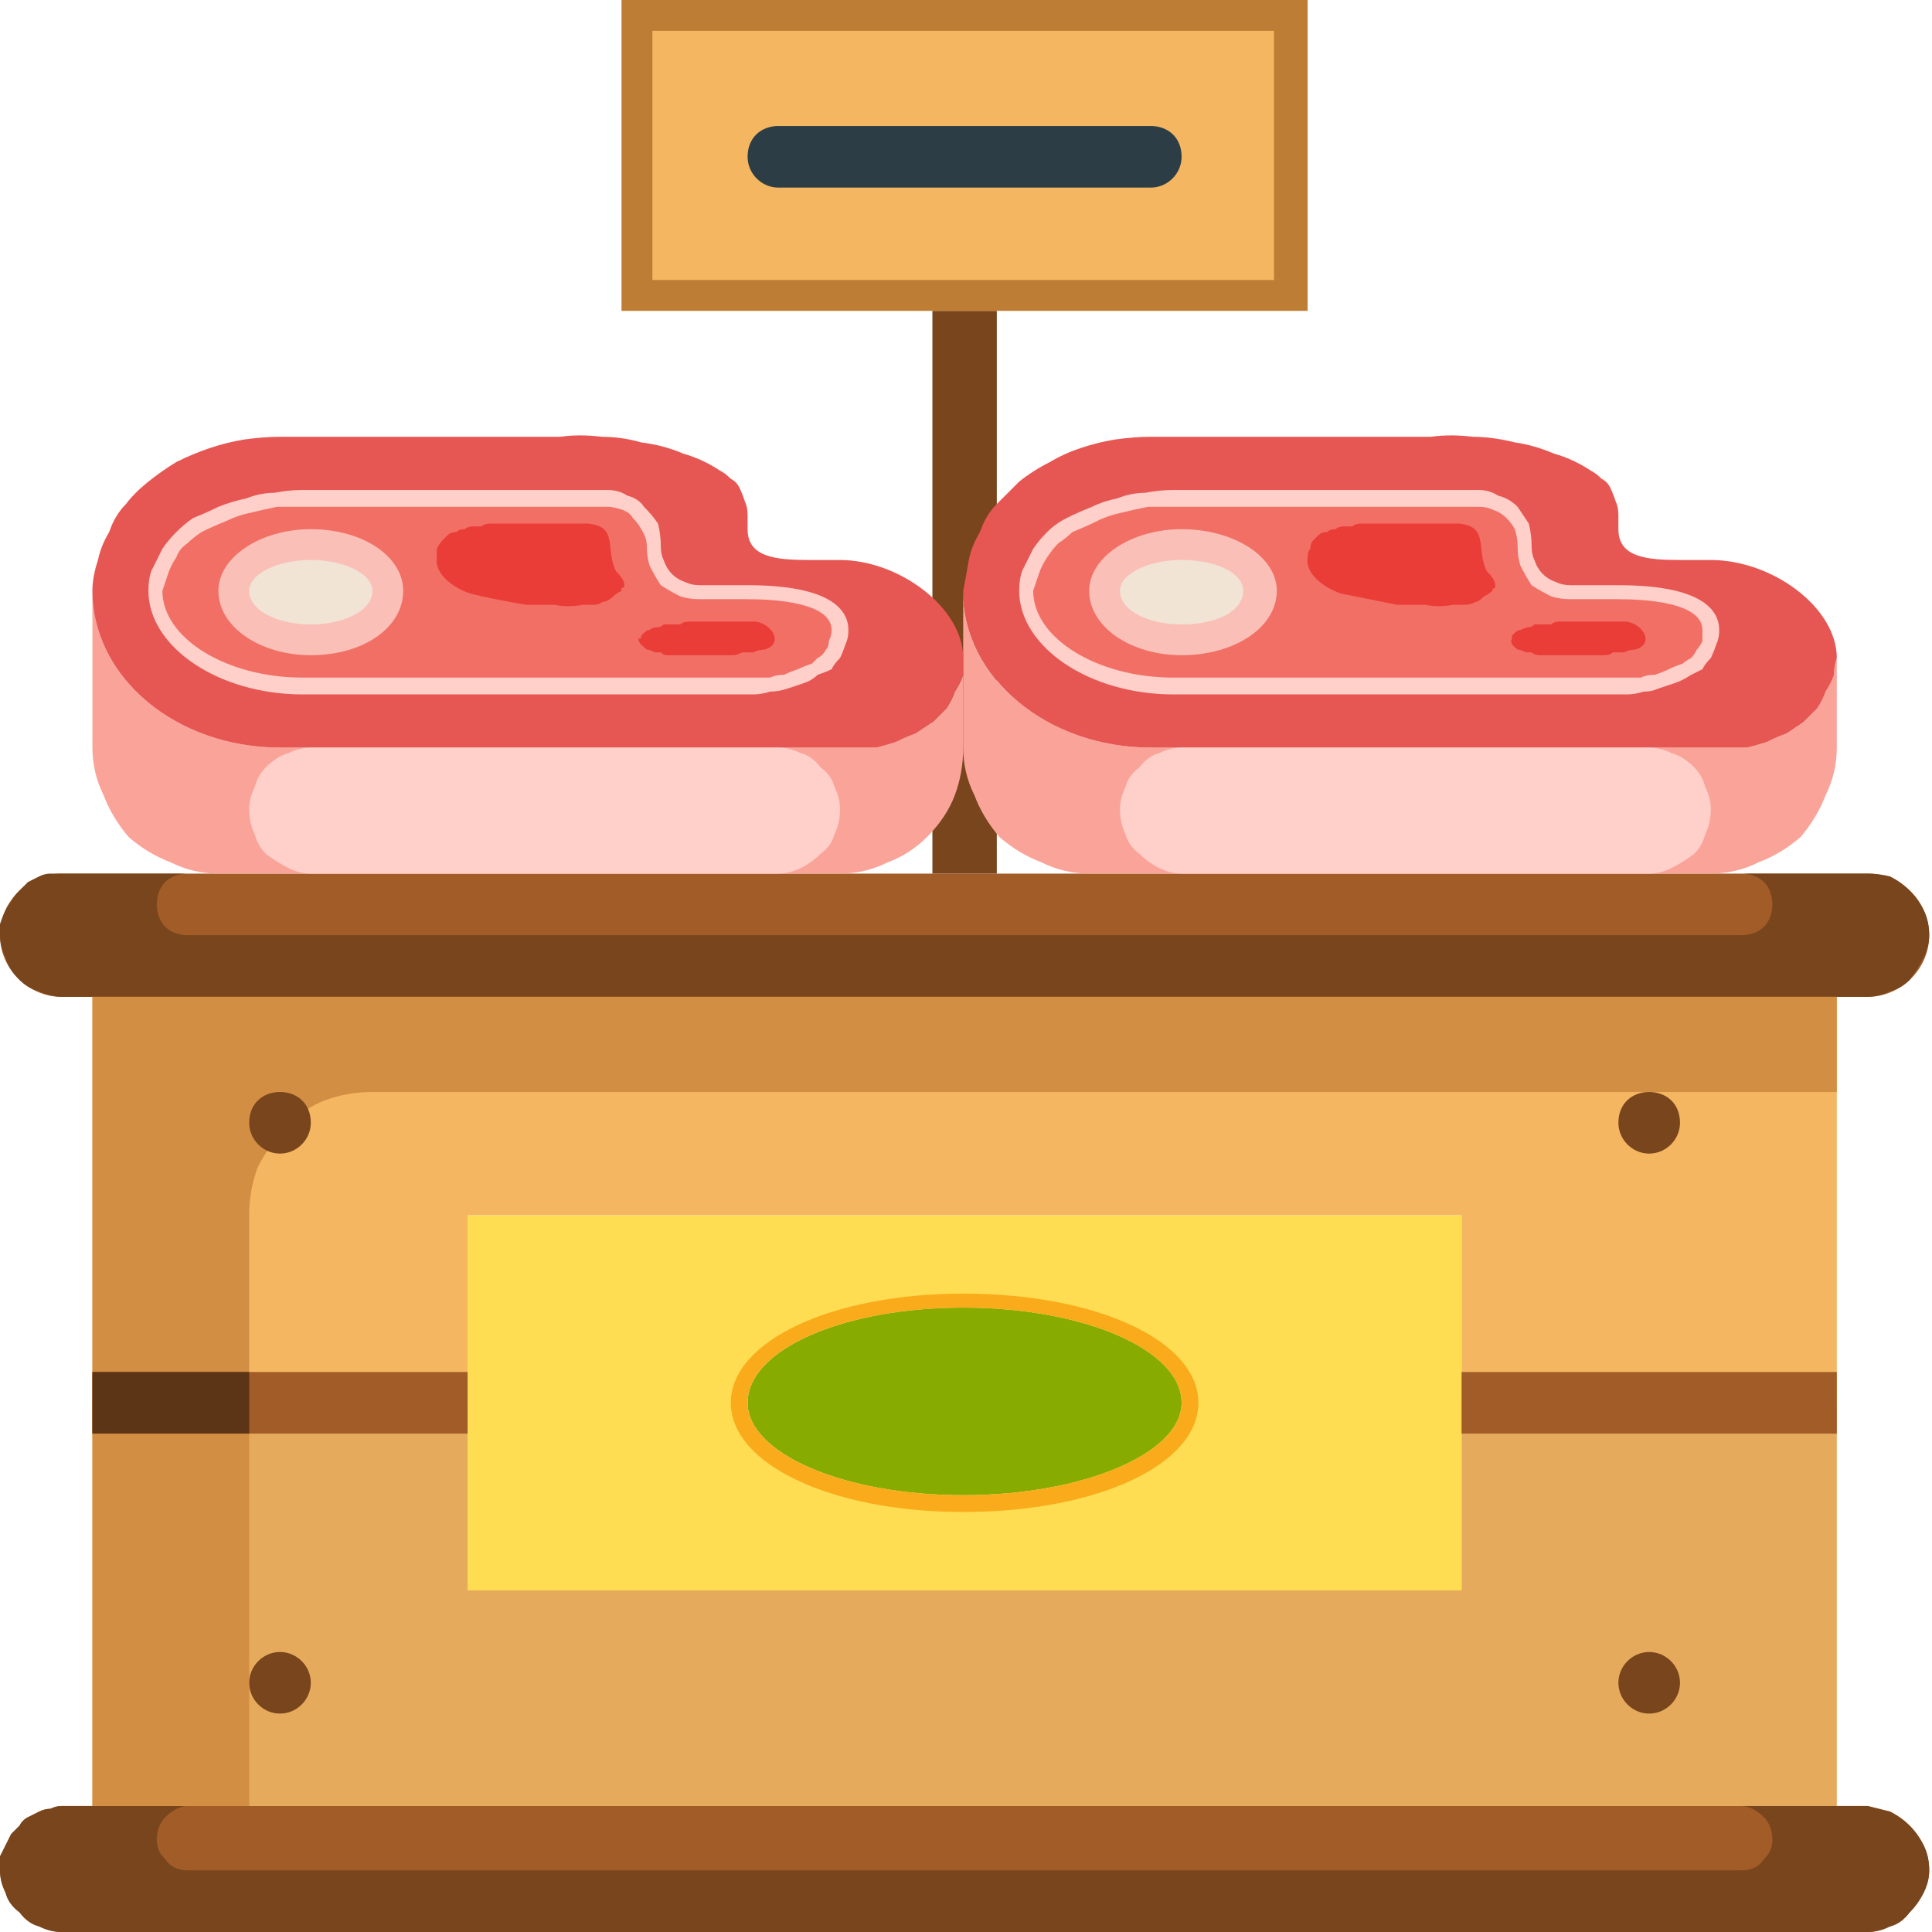 <svg version="1.2" xmlns="http://www.w3.org/2000/svg" viewBox="0 0 69 69" width="69" height="69"><style>.a{fill:#a15c27}.b{fill:#ffdd52}.c{fill:#88ab00}.d{fill:#e5aa5c}.e{fill:#f5b662}.f{fill:#78451d}.g{fill:#d28e43}.h{fill:#5c3516}.i{fill:#faab1b}.j{fill:#f1e4d4}.k{fill:#bd7d35}.l{fill:#faa499}.m{fill:#e65753}.n{fill:#ffd0c9}.o{fill:#f26f65}.p{fill:#fac0b8}.q{fill:#ea3d38}.r{fill:#2c3d45}</style><path fill-rule="evenodd" class="a" d="m2.2 31.2h64.5c1.2 0 2.2 1 2.2 2.2 0 1.2-1 2.2-2.2 2.2h-64.5c-1.2 0-2.2-1-2.2-2.2 0-1.2 1-2.2 2.2-2.2z"/><path class="b" d="m34.4 43.4h-17.7v13.4h35.5v-13.4zm0 10c-4.3 0-7.8-1.5-7.8-3.3 0-1.9 3.5-3.4 7.8-3.4 4.3 0 7.8 1.5 7.8 3.4 0 1.8-3.5 3.3-7.8 3.3z"/><path fill-rule="evenodd" class="c" d="m34.4 53.4c-4.3 0-7.7-1.5-7.7-3.3 0-1.9 3.4-3.4 7.7-3.4 4.3 0 7.8 1.5 7.8 3.4 0 1.8-3.5 3.3-7.8 3.3z"/><path class="a" d="m66.7 64.5q0.4 0.1 0.8 0.2 0.4 0.2 0.7 0.5 0.3 0.3 0.5 0.7 0.2 0.4 0.2 0.9 0 0.4-0.2 0.8-0.2 0.4-0.5 0.7-0.3 0.4-0.7 0.5-0.4 0.2-0.8 0.2h-64.5q-0.4 0-0.8-0.2-0.4-0.1-0.7-0.5-0.4-0.3-0.5-0.7-0.2-0.4-0.2-0.8 0-0.2 0-0.5 0.1-0.2 0.2-0.4 0.1-0.2 0.2-0.4 0.1-0.1 0.3-0.3 0.1-0.2 0.3-0.3 0.2-0.1 0.4-0.2 0.2-0.1 0.4-0.1 0.2-0.1 0.4-0.1z"/><path class="d" d="m65.6 64.5h-62.3v-14.4h13.4v6.7h17.7 17.8v-6.7h13.4z"/><path class="e" d="m3.3 35.6h62.3v14.5h-13.4v-6.7h-17.8-17.7v6.7h-13.4z"/><path class="f" d="m66.7 31.2h-4.5c0.3 0 0.6 0.1 0.8 0.3 0.2 0.2 0.3 0.5 0.3 0.8 0 0.3-0.1 0.6-0.3 0.8-0.2 0.2-0.5 0.3-0.8 0.3h-55.5c-0.3 0-0.6-0.1-0.8-0.3-0.2-0.2-0.3-0.5-0.3-0.8 0-0.3 0.1-0.6 0.3-0.8 0.2-0.2 0.5-0.3 0.8-0.3h-4.5q-0.2 0-0.4 0-0.2 0-0.4 0.1-0.2 0.1-0.4 0.2-0.2 0.2-0.3 0.3-0.2 0.2-0.3 0.4-0.1 0.1-0.2 0.3-0.1 0.2-0.2 0.5 0 0.2 0 0.4 0 0.4 0.2 0.8 0.1 0.4 0.5 0.8 0.3 0.3 0.7 0.4 0.4 0.2 0.8 0.2h64.5q0.4 0 0.8-0.2 0.4-0.1 0.7-0.4 0.3-0.4 0.5-0.8 0.2-0.4 0.2-0.8 0-0.5-0.2-0.9-0.2-0.4-0.5-0.7-0.3-0.3-0.7-0.5-0.4-0.1-0.8-0.1z"/><path class="f" d="m66.7 64.5h-4.5c0.3 0 0.6 0.2 0.8 0.4 0.2 0.2 0.3 0.5 0.3 0.8 0 0.3-0.1 0.5-0.3 0.7-0.2 0.3-0.5 0.4-0.8 0.4h-55.5c-0.3 0-0.6-0.1-0.8-0.4-0.2-0.2-0.3-0.4-0.3-0.7 0-0.3 0.1-0.6 0.3-0.8 0.2-0.2 0.5-0.4 0.8-0.4h-4.5q-0.2 0-0.4 0.1-0.2 0-0.4 0.1-0.2 0.1-0.4 0.2-0.2 0.1-0.3 0.3-0.2 0.2-0.3 0.3-0.1 0.2-0.2 0.4-0.1 0.2-0.2 0.4 0 0.3 0 0.5 0 0.4 0.2 0.8 0.1 0.4 0.5 0.7 0.3 0.4 0.7 0.5 0.4 0.2 0.8 0.2h64.5q0.4 0 0.8-0.2 0.4-0.1 0.7-0.5 0.3-0.3 0.5-0.7 0.2-0.4 0.2-0.8 0-0.5-0.2-0.9-0.2-0.4-0.5-0.7-0.3-0.3-0.7-0.5-0.4-0.1-0.8-0.2z"/><path class="g" d="m3.3 35.6v14.5h5.6v-6.7q0-0.9 0.3-1.7 0.4-0.8 1-1.4 0.6-0.7 1.4-1 0.8-0.3 1.7-0.3h52.3v-3.4z"/><path fill-rule="evenodd" class="g" d="m8.9 50.1v14.4h-5.6v-14.4z"/><path fill-rule="evenodd" class="a" d="m16.7 49v2.2h-13.4v-2.2z"/><path fill-rule="evenodd" class="a" d="m65.6 49v2.2h-13.4v-2.2z"/><path fill-rule="evenodd" class="h" d="m8.9 49v2.2h-5.6v-2.2z"/><path fill-rule="evenodd" class="f" d="m58.9 41.2c-0.6 0-1.1-0.5-1.1-1.1 0-0.7 0.5-1.1 1.1-1.1 0.6 0 1.1 0.4 1.1 1.1 0 0.6-0.5 1.1-1.1 1.1z"/><path fill-rule="evenodd" class="f" d="m58.9 61.2c-0.6 0-1.1-0.5-1.1-1.1 0-0.6 0.5-1.1 1.1-1.1 0.6 0 1.1 0.5 1.1 1.1 0 0.6-0.5 1.1-1.1 1.1z"/><path fill-rule="evenodd" class="f" d="m10 41.2c-0.6 0-1.1-0.5-1.1-1.1 0-0.7 0.5-1.1 1.1-1.1 0.6 0 1.1 0.4 1.1 1.1 0 0.6-0.5 1.1-1.1 1.1z"/><path fill-rule="evenodd" class="f" d="m10 61.2c-0.6 0-1.1-0.5-1.1-1.1 0-0.6 0.5-1.1 1.1-1.1 0.6 0 1.1 0.5 1.1 1.1 0 0.6-0.5 1.1-1.1 1.1z"/><path class="i" d="m34.4 46.2c-4.7 0-8.3 1.7-8.3 3.9 0 2.2 3.6 3.9 8.3 3.9 4.8 0 8.4-1.7 8.4-3.9 0-2.2-3.6-3.9-8.4-3.9zm0 7.2c-4.3 0-7.7-1.5-7.7-3.3 0-1.9 3.4-3.4 7.7-3.4 4.3 0 7.8 1.5 7.8 3.4 0 1.8-3.5 3.3-7.8 3.3z"/><path fill-rule="evenodd" class="f" d="m35.6 11.1v20.1h-2.3v-20.1z"/><path fill-rule="evenodd" class="j" d="m42.2 23.4c-1.8 0-3.3-1-3.3-2.3 0-1.2 1.5-2.2 3.3-2.2 1.9 0 3.4 1 3.4 2.2 0 1.3-1.5 2.3-3.4 2.3z"/><path fill-rule="evenodd" class="e" d="m46.7 0v11.1h-24.5v-11.1z"/><path class="k" d="m22.2 0v11.1h24.5v-11.1zm23.3 10h-22.2v-8.9h22.2z"/><path class="l" d="m34.4 21.1c0 3.1 3 5.6 6.7 5.6h20.6q0.3 0 0.7 0 0.4-0.1 0.7-0.2 0.4-0.2 0.7-0.3 0.3-0.2 0.6-0.4 0.3-0.3 0.5-0.5 0.2-0.3 0.3-0.6 0.2-0.3 0.3-0.6 0-0.3 0.1-0.6v3.2q0 0.9-0.4 1.7-0.3 0.8-0.9 1.5-0.7 0.6-1.5 0.9-0.8 0.4-1.7 0.4h-22.2q-0.9 0-1.7-0.4-0.8-0.3-1.5-0.9-0.6-0.7-0.9-1.5-0.4-0.8-0.4-1.7z"/><path class="l" d="m33.3 25.8q0.3-0.3 0.5-0.5 0.2-0.3 0.3-0.6 0.2-0.3 0.3-0.6 0-0.3 0-0.6v3.2q0 0.9-0.3 1.7-0.3 0.8-1 1.5-0.6 0.6-1.4 0.9-0.8 0.4-1.7 0.4h-22.2q-0.9 0-1.7-0.4-0.8-0.3-1.5-0.9-0.6-0.7-0.9-1.5-0.4-0.8-0.4-1.7v-5.6c0 3.1 3 5.6 6.7 5.6h20.6q0.3 0 0.7 0 0.4-0.1 0.7-0.2 0.4-0.2 0.7-0.3 0.3-0.2 0.6-0.4z"/><path class="m" d="m57.8 18.9c0 1 1 1.1 2.2 1.1h1.1c2.2 0 4.5 1.7 4.5 3.5q-0.1 0.3-0.1 0.6-0.1 0.3-0.3 0.6-0.1 0.3-0.3 0.6-0.2 0.2-0.5 0.5-0.3 0.2-0.6 0.4-0.3 0.1-0.7 0.3-0.3 0.1-0.7 0.2-0.4 0-0.7 0h-20.6c-3.7 0-6.7-2.5-6.7-5.6q0.1-0.5 0.2-1.1 0.1-0.5 0.4-1 0.2-0.6 0.6-1 0.4-0.4 0.8-0.8 0.5-0.4 1.1-0.7 0.5-0.3 1.1-0.5 0.6-0.2 1.2-0.3 0.7-0.1 1.3-0.1h10q0.7-0.1 1.5 0 0.7 0 1.5 0.2 0.7 0.1 1.4 0.4 0.7 0.2 1.3 0.6 0.2 0.1 0.4 0.3 0.2 0.1 0.3 0.3 0.1 0.2 0.2 0.5 0.1 0.2 0.1 0.5zm-15.6 0c-1.8 0-3.3 1-3.3 2.2 0 1.2 1.5 2.2 3.3 2.2 1.9 0 3.4-1 3.4-2.2 0-1.2-1.5-2.2-3.4-2.2z"/><path class="m" d="m26.7 18.9c0 1 1 1.1 2.2 1.1h1.1c2.1 0 4.4 1.7 4.4 3.5q0 0.3 0 0.6-0.1 0.3-0.3 0.6-0.1 0.3-0.3 0.6-0.2 0.2-0.5 0.5-0.3 0.2-0.6 0.4-0.3 0.1-0.7 0.3-0.3 0.1-0.7 0.2-0.4 0-0.7 0h-20.6c-3.7 0-6.7-2.5-6.7-5.6q0-0.5 0.2-1.1 0.1-0.5 0.4-1 0.2-0.6 0.6-1 0.3-0.4 0.8-0.8 0.5-0.4 1-0.7 0.6-0.3 1.2-0.5 0.6-0.2 1.2-0.3 0.7-0.1 1.3-0.1h10q0.7-0.1 1.5 0 0.7 0 1.4 0.2 0.8 0.1 1.5 0.4 0.7 0.2 1.3 0.6 0.2 0.1 0.4 0.3 0.2 0.1 0.3 0.3 0.1 0.2 0.2 0.5 0.1 0.2 0.1 0.5zm-15.6 4.4c1.9 0 3.3-1 3.3-2.2 0-1.2-1.4-2.2-3.3-2.2-1.8 0-3.3 1-3.3 2.2 0 1.2 1.5 2.2 3.3 2.2z"/><path class="n" d="m16.7 26.7h-5.6q-0.4 0-0.8 0.2-0.4 0.1-0.8 0.5-0.3 0.3-0.4 0.7-0.2 0.4-0.2 0.8 0 0.5 0.2 0.9 0.1 0.4 0.4 0.7 0.4 0.3 0.8 0.5 0.4 0.2 0.8 0.2h16.7q0.4 0 0.8-0.2 0.4-0.2 0.7-0.5 0.4-0.3 0.5-0.7 0.2-0.4 0.2-0.9 0-0.4-0.2-0.8-0.1-0.4-0.5-0.7-0.3-0.4-0.7-0.5-0.4-0.2-0.8-0.2z"/><path class="o" d="m23.3 19.5q0 0.3 0.2 0.6 0.1 0.3 0.3 0.6 0.3 0.2 0.6 0.3 0.3 0.1 0.6 0.1h1.7c1.7 0 3.3 0.4 3.3 1.4q0 0.2-0.1 0.5-0.1 0.2-0.2 0.3-0.1 0.2-0.2 0.4-0.2 0.1-0.4 0.2-0.2 0.2-0.5 0.3-0.3 0.1-0.5 0.1-0.3 0.1-0.6 0.2-0.3 0-0.6 0h-16.1c-2.9 0-5.2-1.5-5.2-3.4q0-0.3 0.1-0.7 0.1-0.3 0.3-0.6 0.2-0.3 0.5-0.6 0.3-0.2 0.6-0.4 0.4-0.3 0.9-0.5 0.4-0.1 0.9-0.3 0.4-0.1 0.9-0.1 0.5-0.1 1-0.1h10.9q0.3 0 0.6 0.1 0.3 0.2 0.5 0.4 0.3 0.2 0.4 0.5 0.1 0.3 0.1 0.7z"/><path fill-rule="evenodd" class="p" d="m11.1 23.4c-1.8 0-3.3-1-3.3-2.3 0-1.2 1.5-2.2 3.3-2.2 1.9 0 3.3 1 3.3 2.2 0 1.3-1.4 2.3-3.3 2.3z"/><path fill-rule="evenodd" class="j" d="m11.1 22.3c-1.2 0-2.2-0.5-2.2-1.2 0-0.6 1-1.1 2.2-1.1 1.2 0 2.2 0.5 2.2 1.1 0 0.7-1 1.2-2.2 1.2z"/><path class="n" d="m26.9 24.8h-16.1c-3 0-5.5-1.7-5.5-3.7q0-0.4 0.1-0.7 0.2-0.4 0.4-0.8 0.2-0.3 0.5-0.6 0.3-0.3 0.6-0.5 0.5-0.2 0.9-0.4 0.5-0.2 1-0.3 0.5-0.2 1-0.2 0.5-0.1 1-0.1h10.9q0.4 0 0.7 0.2 0.4 0.1 0.6 0.4 0.3 0.3 0.5 0.6 0.1 0.4 0.1 0.8 0 0.3 0.1 0.5 0.1 0.3 0.3 0.5 0.2 0.2 0.5 0.3 0.2 0.1 0.5 0.1h1.7c3 0 3.6 0.9 3.6 1.6q0 0.3-0.1 0.5-0.1 0.3-0.2 0.5-0.2 0.2-0.3 0.4-0.2 0.1-0.5 0.2-0.2 0.2-0.5 0.3-0.3 0.1-0.6 0.2-0.3 0.1-0.6 0.1-0.3 0.1-0.6 0.1zm-16.1-6.7q-0.5 0-0.9 0-0.5 0.1-0.9 0.2-0.5 0.1-0.9 0.3-0.5 0.2-0.9 0.4-0.3 0.2-0.5 0.4-0.3 0.2-0.4 0.5-0.2 0.3-0.3 0.6-0.1 0.3-0.2 0.6c0 1.7 2.3 3.1 5 3.1h16.1q0.3 0 0.6 0 0.2-0.1 0.5-0.1 0.2-0.1 0.5-0.2 0.2-0.1 0.5-0.2 0.1-0.1 0.2-0.2 0.2-0.1 0.3-0.3 0.1-0.1 0.1-0.3 0.1-0.2 0.1-0.4c0-1-2.1-1.1-3-1.1h-1.7q-0.4 0-0.7-0.1-0.4-0.2-0.7-0.4-0.2-0.3-0.4-0.7-0.1-0.3-0.1-0.7 0-0.3-0.2-0.6-0.1-0.2-0.3-0.4-0.1-0.2-0.4-0.3-0.3-0.1-0.5-0.1z"/><path class="q" d="m17.5 18.7q-0.2 0-0.3 0.1-0.2 0-0.3 0-0.2 0-0.3 0.1-0.2 0-0.3 0.1-0.2 0-0.3 0.1-0.1 0.1-0.2 0.2-0.1 0.1-0.2 0.3 0 0.1 0 0.3c-0.1 0.6 0.6 1.1 1.2 1.3q0.4 0.1 0.9 0.2 0.5 0.1 1.1 0.2 0.5 0 1 0 0.5 0.1 1 0 0.2 0 0.4 0 0.2 0 0.3-0.1 0.2 0 0.4-0.2 0.1-0.1 0.3-0.2 0 0 0 0 0-0.1 0-0.1 0.1 0 0.1-0.1 0 0 0 0c0-0.2-0.2-0.4-0.3-0.5-0.4-0.8 0.1-1.6-1-1.7q-0.4 0-0.9 0-0.4 0-0.9 0-0.4 0-0.9 0-0.4 0-0.8 0z"/><path class="q" d="m23.9 22.3q-0.1 0-0.2 0-0.1 0.1-0.2 0.1-0.2 0-0.3 0.1-0.1 0-0.2 0.1 0 0 0 0-0.1 0.1-0.1 0.1 0 0 0 0.1-0.1 0-0.1 0c0 0.2 0.2 0.3 0.3 0.4q0.1 0 0.3 0.1 0.1 0 0.2 0 0.1 0.1 0.2 0.1 0.2 0 0.3 0 0.8 0 1.7 0 0.2 0 0.4 0 0.1 0 0.3-0.1 0.2 0 0.4 0 0.2-0.1 0.4-0.1c0.7-0.2 0.3-0.9-0.3-1q-0.1 0-0.2 0-0.1 0-0.1 0-0.1 0-0.2 0-0.1 0-0.1 0c-0.4 0-0.8 0-1.1 0q-0.2 0-0.4 0-0.1 0-0.3 0-0.2 0-0.3 0.1-0.2 0-0.4 0z"/><path class="n" d="m47.8 26.7h-5.6q-0.4 0-0.8 0.2-0.4 0.1-0.7 0.5-0.4 0.3-0.5 0.7-0.2 0.4-0.2 0.8 0 0.5 0.2 0.9 0.1 0.4 0.5 0.7 0.3 0.3 0.7 0.5 0.4 0.2 0.8 0.2h16.7q0.4 0 0.8-0.2 0.4-0.2 0.8-0.5 0.3-0.3 0.4-0.7 0.2-0.4 0.2-0.9 0-0.4-0.2-0.8-0.1-0.4-0.4-0.7-0.4-0.4-0.8-0.5-0.4-0.2-0.8-0.2z"/><path class="o" d="m54.4 19.5q0 0.3 0.2 0.6 0.1 0.3 0.3 0.6 0.3 0.2 0.6 0.3 0.3 0.1 0.6 0.1h1.7c1.7 0 3.3 0.4 3.3 1.4q0 0.2-0.1 0.5 0 0.2-0.2 0.3-0.1 0.2-0.2 0.4-0.2 0.1-0.4 0.2-0.2 0.2-0.5 0.3-0.3 0.1-0.5 0.1-0.3 0.1-0.6 0.2-0.3 0-0.5 0h-16.2c-2.9 0-5.2-1.5-5.2-3.4q0-0.3 0.1-0.7 0.1-0.3 0.3-0.6 0.2-0.3 0.5-0.6 0.3-0.2 0.6-0.4 0.4-0.3 0.9-0.5 0.4-0.1 0.9-0.3 0.5-0.1 0.9-0.1 0.5-0.1 1-0.1h10.9q0.3 0 0.6 0.1 0.3 0.2 0.6 0.4 0.2 0.2 0.3 0.5 0.1 0.3 0.1 0.7z"/><path fill-rule="evenodd" class="p" d="m42.2 23.4c-1.8 0-3.3-1-3.3-2.3 0-1.2 1.5-2.2 3.3-2.2 1.9 0 3.4 1 3.4 2.2 0 1.3-1.5 2.3-3.4 2.3z"/><path fill-rule="evenodd" class="j" d="m42.2 22.3c-1.2 0-2.2-0.5-2.2-1.2 0-0.6 1-1.1 2.2-1.1 1.3 0 2.2 0.5 2.2 1.1 0 0.7-0.9 1.2-2.2 1.2z"/><path class="n" d="m58.1 24.8h-16.2c-3 0-5.5-1.7-5.5-3.7q0-0.4 0.1-0.7 0.2-0.4 0.4-0.8 0.2-0.3 0.5-0.6 0.3-0.3 0.7-0.5 0.4-0.2 0.9-0.4 0.4-0.2 0.9-0.3 0.5-0.2 1-0.2 0.5-0.1 1-0.1h10.9q0.4 0 0.7 0.2 0.4 0.1 0.7 0.4 0.2 0.3 0.4 0.6 0.1 0.4 0.1 0.8 0 0.3 0.1 0.5 0.1 0.3 0.3 0.5 0.2 0.2 0.5 0.3 0.2 0.1 0.5 0.1h1.7c3 0 3.6 0.9 3.6 1.6q0 0.3-0.1 0.5-0.1 0.3-0.2 0.5-0.2 0.2-0.3 0.4-0.2 0.1-0.4 0.2-0.3 0.2-0.6 0.3-0.3 0.1-0.6 0.2-0.2 0.1-0.5 0.1-0.3 0.1-0.6 0.1zm-16.2-6.7q-0.5 0-0.9 0-0.5 0.1-0.9 0.2-0.5 0.1-0.9 0.3-0.4 0.2-0.9 0.4-0.2 0.2-0.5 0.4-0.2 0.2-0.4 0.5-0.2 0.3-0.3 0.6-0.1 0.3-0.2 0.6c0 1.7 2.3 3.1 5 3.1h16.2q0.2 0 0.5 0 0.2-0.1 0.5-0.1 0.3-0.1 0.5-0.2 0.2-0.1 0.5-0.2 0.1-0.1 0.3-0.2 0.1-0.1 0.2-0.3 0.1-0.1 0.2-0.3 0-0.2 0-0.4c0-1-2.1-1.1-3-1.1h-1.7q-0.4 0-0.7-0.1-0.4-0.2-0.7-0.4-0.2-0.3-0.4-0.7-0.1-0.3-0.1-0.7 0-0.3-0.1-0.6-0.1-0.2-0.3-0.4-0.2-0.2-0.5-0.3-0.2-0.1-0.5-0.1z"/><path class="q" d="m48.6 18.7q-0.2 0-0.3 0.1-0.2 0-0.3 0-0.2 0-0.3 0.1-0.2 0-0.3 0.1-0.2 0-0.3 0.1-0.1 0.1-0.2 0.2-0.1 0.1-0.1 0.3-0.1 0.1-0.1 0.3c-0.1 0.6 0.6 1.1 1.2 1.3q0.5 0.1 1 0.2 0.5 0.1 1 0.2 0.5 0 1 0 0.5 0.1 1 0 0.2 0 0.4 0 0.2 0 0.4-0.1 0.1 0 0.3-0.2 0.2-0.1 0.3-0.2 0 0 0 0 0-0.1 0.1-0.1 0 0 0-0.1 0 0 0 0c0-0.2-0.2-0.4-0.3-0.5-0.4-0.8 0.1-1.6-1-1.7q-0.4 0-0.9 0-0.4 0-0.9 0-0.4 0-0.8 0-0.5 0-0.9 0z"/><path class="q" d="m55 22.3q-0.1 0-0.2 0-0.1 0.1-0.2 0.1-0.1 0-0.3 0.1-0.1 0-0.2 0.1 0 0 0 0-0.1 0.1-0.1 0.1 0 0 0 0.1 0 0 0 0c-0.1 0.2 0.1 0.3 0.2 0.4q0.1 0 0.3 0.1 0.1 0 0.2 0 0.1 0.1 0.3 0.1 0.1 0 0.2 0 0.8 0 1.7 0 0.2 0 0.4 0 0.2 0 0.3-0.1 0.2 0 0.4 0 0.2-0.1 0.4-0.1c0.7-0.2 0.3-0.9-0.3-1q-0.1 0-0.2 0 0 0-0.1 0-0.1 0-0.2 0-0.1 0-0.1 0c-0.4 0-0.8 0-1.1 0q-0.2 0-0.4 0-0.1 0-0.3 0-0.2 0-0.3 0.1-0.2 0-0.4 0z"/><path fill-rule="evenodd" class="r" d="m27.8 4.5h13.3c0.6 0 1.1 0.4 1.1 1.1 0 0.6-0.5 1.1-1.1 1.1h-13.3c-0.6 0-1.1-0.5-1.1-1.1 0-0.7 0.5-1.1 1.1-1.1z"/></svg>